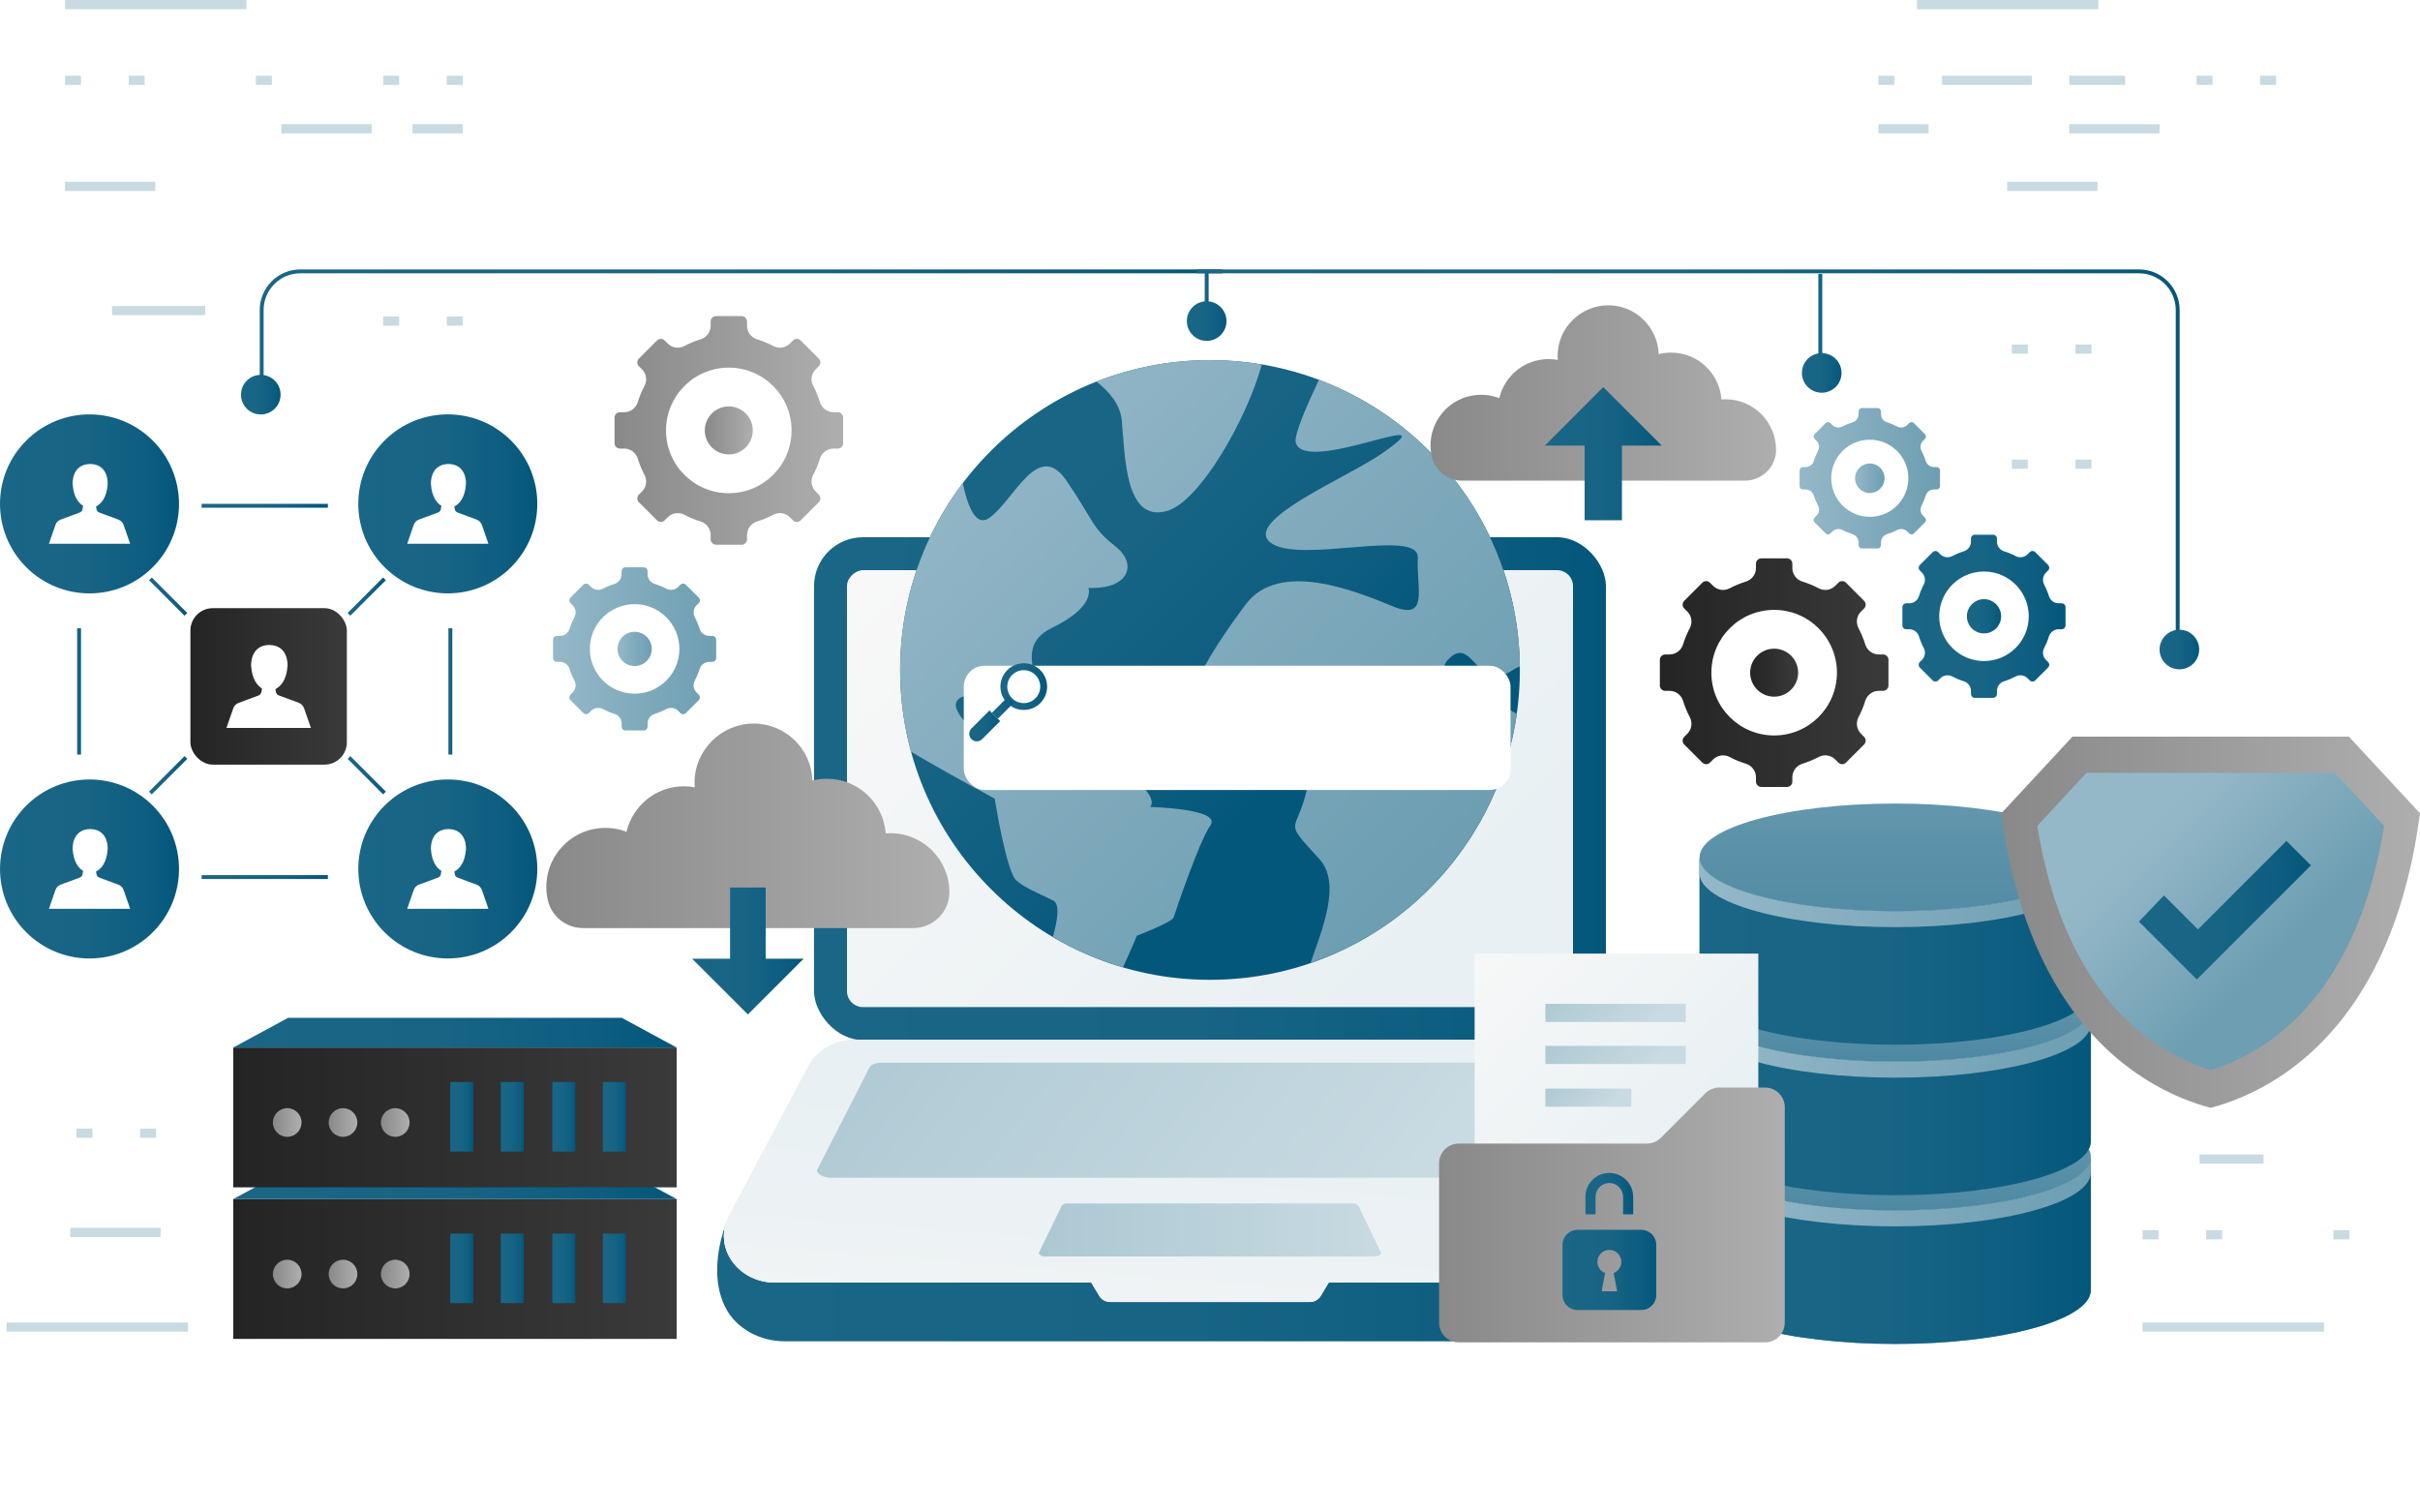 <?xml version="1.0" encoding="UTF-8"?> <svg xmlns="http://www.w3.org/2000/svg" xmlns:xlink="http://www.w3.org/1999/xlink" viewBox="0 0 623.24 389.28"><defs><style> .cls-1 { fill: url(#linear-gradient-61); } .cls-2 { fill: url(#linear-gradient-15); } .cls-3 { fill: url(#linear-gradient-13); } .cls-4 { fill: url(#linear-gradient-28); } .cls-5 { fill: url(#linear-gradient-65); } .cls-6 { fill: url(#linear-gradient-69); } .cls-7 { fill: url(#linear-gradient-53); } .cls-8 { fill: url(#linear-gradient-42); } .cls-9 { fill: url(#linear-gradient-46); } .cls-10 { fill: url(#linear-gradient-70); } .cls-11 { fill: url(#linear-gradient-60); } .cls-12 { fill: url(#linear-gradient-2); } .cls-13, .cls-14 { fill: #c8dae2; } .cls-13, .cls-15 { mix-blend-mode: multiply; } .cls-16 { fill: url(#linear-gradient-64); } .cls-17 { fill: url(#linear-gradient-56); } .cls-18 { fill: url(#linear-gradient-43); } .cls-19 { fill: url(#linear-gradient-25); } .cls-20 { fill: url(#linear-gradient-82); } .cls-21 { fill: url(#linear-gradient-10); } .cls-22 { fill: url(#linear-gradient-12); } .cls-23 { fill: url(#linear-gradient-40); } .cls-24 { fill: url(#linear-gradient-27); } .cls-25 { fill: url(#linear-gradient-68); } .cls-26 { fill: url(#linear-gradient-37); } .cls-27 { fill: url(#linear-gradient-75); } .cls-28 { fill: url(#linear-gradient-55); } .cls-29, .cls-30 { fill: #fff; } .cls-31 { fill: url(#linear-gradient-39); } .cls-32 { fill: url(#linear-gradient-52); } .cls-33 { fill: url(#linear-gradient-58); } .cls-34 { fill: url(#linear-gradient-47); } .cls-35 { fill: url(#linear-gradient-26); } .cls-36 { fill: url(#linear-gradient-74); } .cls-37 { fill: url(#linear-gradient-72); } .cls-38 { fill: url(#linear-gradient-4); } .cls-39 { fill: url(#linear-gradient-35); } .cls-40 { fill: url(#linear-gradient-30); } .cls-41 { fill: #dee9ee; } .cls-42 { fill: url(#linear-gradient-76); } .cls-43 { fill: url(#linear-gradient-73); } .cls-44 { fill: url(#linear-gradient-71); } .cls-45 { fill: url(#linear-gradient-44); } .cls-46 { fill: url(#linear-gradient-49); } .cls-47 { fill: url(#linear-gradient-3); } .cls-48 { fill: url(#linear-gradient-34); } .cls-49 { fill: url(#linear-gradient-5); } .cls-50 { fill: url(#linear-gradient-38); } .cls-51 { fill: url(#linear-gradient-22); } .cls-52 { fill: url(#linear-gradient-24); } .cls-53 { fill: url(#linear-gradient-54); } .cls-54 { isolation: isolate; } .cls-55 { fill: url(#linear-gradient-33); } .cls-56 { fill: url(#linear-gradient-79); } .cls-57 { fill: url(#linear-gradient-78); } .cls-58 { fill: url(#linear-gradient-51); } .cls-59 { fill: url(#linear-gradient-8); } .cls-30 { filter: url(#drop-shadow-1); } .cls-60 { fill: url(#linear-gradient-66); } .cls-61 { fill: url(#linear-gradient-57); } .cls-62 { fill: url(#linear-gradient-77); } .cls-63 { fill: url(#linear-gradient-14); } .cls-64 { fill: url(#linear-gradient-62); } .cls-65 { fill: url(#linear-gradient-29); } .cls-66 { fill: url(#linear-gradient-20); } .cls-67 { fill: url(#linear-gradient-67); } .cls-68 { fill: url(#linear-gradient-17); } .cls-69 { fill: url(#linear-gradient-50); } .cls-70 { fill: url(#linear-gradient-7); } .cls-71 { fill: url(#linear-gradient-9); } .cls-72 { fill: url(#linear-gradient-59); } .cls-73 { fill: url(#linear-gradient-11); } .cls-74 { fill: url(#linear-gradient-19); } .cls-75 { fill: url(#linear-gradient-80); } .cls-76 { fill: url(#linear-gradient-6); } .cls-77 { fill: url(#linear-gradient-83); } .cls-78 { fill: url(#linear-gradient-36); } .cls-79 { fill: url(#linear-gradient-21); } .cls-80 { fill: url(#linear-gradient-45); } .cls-81 { fill: url(#linear-gradient-85); } .cls-82 { fill: url(#linear-gradient-81); } .cls-83 { fill: #5990a8; } .cls-84 { fill: url(#linear-gradient-84); } .cls-85 { fill: url(#linear-gradient-48); } .cls-86 { fill: url(#linear-gradient-32); } .cls-87 { fill: url(#linear-gradient-41); } .cls-88 { fill: url(#linear-gradient-16); } .cls-89 { fill: url(#linear-gradient); } .cls-90 { fill: url(#linear-gradient-23); } .cls-91 { fill: url(#linear-gradient-31); } .cls-92 { fill: url(#linear-gradient-63); } .cls-93 { fill: url(#linear-gradient-18); } </style><linearGradient id="linear-gradient" x1="488.08" y1="319.02" x2="488.08" y2="278.61" gradientUnits="userSpaceOnUse"><stop offset="0" stop-color="#47849f"></stop><stop offset="1" stop-color="#6d9eb2"></stop></linearGradient><linearGradient id="linear-gradient-2" x1="437.7" y1="321.99" x2="538.46" y2="321.99" gradientUnits="userSpaceOnUse"><stop offset="0" stop-color="#1a6687"></stop><stop offset=".48" stop-color="#176485"></stop><stop offset=".79" stop-color="#0e5e81"></stop><stop offset="1" stop-color="#03577b"></stop></linearGradient><linearGradient id="linear-gradient-3" x1="437.7" y1="306.86" x2="538.46" y2="306.86" gradientUnits="userSpaceOnUse"><stop offset="0" stop-color="#95b8c8"></stop><stop offset="1" stop-color="#6d9eb2"></stop></linearGradient><linearGradient id="linear-gradient-4" y1="278.91" y2="244.29" xlink:href="#linear-gradient"></linearGradient><linearGradient id="linear-gradient-5" y1="283.69" y2="283.69" xlink:href="#linear-gradient-2"></linearGradient><linearGradient id="linear-gradient-6" y1="268.55" y2="268.55" xlink:href="#linear-gradient-3"></linearGradient><linearGradient id="linear-gradient-7" y1="254.03" y2="188.37" xlink:href="#linear-gradient"></linearGradient><linearGradient id="linear-gradient-8" y1="244.93" y2="244.93" xlink:href="#linear-gradient-2"></linearGradient><linearGradient id="linear-gradient-9" y1="229.79" y2="229.79" xlink:href="#linear-gradient-3"></linearGradient><linearGradient id="linear-gradient-10" x1="427.46" y1="173.24" x2="486.35" y2="173.24" gradientUnits="userSpaceOnUse"><stop offset="0" stop-color="#242424"></stop><stop offset="1" stop-color="#3a3a3a"></stop></linearGradient><linearGradient id="linear-gradient-11" x1="450.72" y1="173.24" x2="463.09" y2="173.24" xlink:href="#linear-gradient-10"></linearGradient><linearGradient id="linear-gradient-12" x1="158.25" y1="110.85" x2="217.14" y2="110.85" gradientUnits="userSpaceOnUse"><stop offset="0" stop-color="#898989"></stop><stop offset="1" stop-color="#aeaeae"></stop></linearGradient><linearGradient id="linear-gradient-13" x1="181.51" y1="110.85" x2="193.88" y2="110.85" xlink:href="#linear-gradient-12"></linearGradient><linearGradient id="linear-gradient-14" x1="463.45" y1="123.17" x2="499.62" y2="123.17" xlink:href="#linear-gradient-3"></linearGradient><linearGradient id="linear-gradient-15" x1="477.74" y1="123.17" x2="485.34" y2="123.17" xlink:href="#linear-gradient-3"></linearGradient><linearGradient id="linear-gradient-16" x1="489.95" y1="158.72" x2="531.95" y2="158.72" xlink:href="#linear-gradient-2"></linearGradient><linearGradient id="linear-gradient-17" x1="506.54" y1="158.72" x2="515.36" y2="158.72" xlink:href="#linear-gradient-2"></linearGradient><linearGradient id="linear-gradient-18" x1="142.44" y1="167.12" x2="184.44" y2="167.12" xlink:href="#linear-gradient-3"></linearGradient><linearGradient id="linear-gradient-19" x1="159.03" y1="167.12" x2="167.85" y2="167.12" xlink:href="#linear-gradient-3"></linearGradient><linearGradient id="linear-gradient-20" x1="49.04" y1="176.78" x2="89.34" y2="176.78" xlink:href="#linear-gradient-10"></linearGradient><linearGradient id="linear-gradient-21" x1="0" y1="129.77" x2="46.11" y2="129.77" gradientTransform="translate(98.51 21.71) rotate(45)" xlink:href="#linear-gradient-2"></linearGradient><linearGradient id="linear-gradient-22" x1="0" y1="223.79" x2="46.11" y2="223.79" gradientTransform="translate(164.99 49.24) rotate(45)" xlink:href="#linear-gradient-2"></linearGradient><linearGradient id="linear-gradient-23" x1="92.27" y1="129.77" x2="138.38" y2="129.77" gradientTransform="translate(125.54 -43.54) rotate(45)" xlink:href="#linear-gradient-2"></linearGradient><linearGradient id="linear-gradient-24" x1="92.27" y1="223.79" x2="138.38" y2="223.79" gradientTransform="translate(192.02 -16) rotate(45)" xlink:href="#linear-gradient-2"></linearGradient><linearGradient id="linear-gradient-25" x1="51.92" y1="225.88" x2="84.43" y2="225.88" xlink:href="#linear-gradient-2"></linearGradient><linearGradient id="linear-gradient-26" x1="51.92" y1="130.26" x2="84.43" y2="130.26" xlink:href="#linear-gradient-2"></linearGradient><linearGradient id="linear-gradient-27" x1="115.48" y1="178.07" x2="116.49" y2="178.07" xlink:href="#linear-gradient-2"></linearGradient><linearGradient id="linear-gradient-28" x1="19.86" y1="178.07" x2="20.87" y2="178.07" xlink:href="#linear-gradient-2"></linearGradient><linearGradient id="linear-gradient-29" x1="38.38" y1="153.64" x2="48.23" y2="153.64" gradientTransform="translate(121.32 14.38) rotate(45)" xlink:href="#linear-gradient-2"></linearGradient><linearGradient id="linear-gradient-30" x1="38.38" y1="199.67" x2="48.23" y2="199.67" gradientTransform="translate(153.87 27.86) rotate(45)" xlink:href="#linear-gradient-2"></linearGradient><linearGradient id="linear-gradient-31" x1="89.53" y1="153.64" x2="99.38" y2="153.64" gradientTransform="translate(136.31 -21.79) rotate(45)" xlink:href="#linear-gradient-2"></linearGradient><linearGradient id="linear-gradient-32" x1="89.53" y1="199.67" x2="99.38" y2="199.67" gradientTransform="translate(168.84 -8.31) rotate(45)" xlink:href="#linear-gradient-2"></linearGradient><linearGradient id="linear-gradient-33" x1="515.43" y1="237.51" x2="623.24" y2="237.51" xlink:href="#linear-gradient-12"></linearGradient><linearGradient id="linear-gradient-34" x1="555.65" y1="212.01" x2="589.02" y2="245.39" xlink:href="#linear-gradient-3"></linearGradient><linearGradient id="linear-gradient-35" x1="550.85" y1="234.41" x2="595.14" y2="234.41" xlink:href="#linear-gradient-2"></linearGradient><linearGradient id="linear-gradient-36" x1="209.64" y1="203.11" x2="413.59" y2="203.11" xlink:href="#linear-gradient-2"></linearGradient><linearGradient id="linear-gradient-37" x1="239.13" y1="130.62" x2="361.9" y2="253.4" gradientTransform="translate(108.51 514.73) rotate(-90)" gradientUnits="userSpaceOnUse"><stop offset="0" stop-color="#f8f8f8"></stop><stop offset="1" stop-color="#e8f0f3"></stop></linearGradient><linearGradient id="linear-gradient-38" x1="184.69" y1="330.46" x2="438.54" y2="330.46" xlink:href="#linear-gradient-2"></linearGradient><linearGradient id="linear-gradient-39" x1="307.85" y1="366.22" x2="314.51" y2="282.24" gradientUnits="userSpaceOnUse"><stop offset="0" stop-color="#f8f8f8"></stop><stop offset=".47" stop-color="#edf2f4"></stop><stop offset="1" stop-color="#e8f0f3"></stop></linearGradient><linearGradient id="linear-gradient-40" x1="229.96" y1="229.96" x2="347.93" y2="321.93" gradientUnits="userSpaceOnUse"><stop offset="0" stop-color="#acc8d3"></stop><stop offset="1" stop-color="#c8dae2"></stop></linearGradient><linearGradient id="linear-gradient-41" x1="267.54" y1="316.76" x2="355.7" y2="316.76" xlink:href="#linear-gradient-40"></linearGradient><linearGradient id="linear-gradient-42" x1="237.09" y1="98.01" x2="335.36" y2="196.28" xlink:href="#linear-gradient-2"></linearGradient><linearGradient id="linear-gradient-43" x1="259.23" y1="88.53" x2="381.15" y2="210.45" xlink:href="#linear-gradient-3"></linearGradient><linearGradient id="linear-gradient-44" x1="219.14" y1="128.62" x2="341.07" y2="250.54" xlink:href="#linear-gradient-3"></linearGradient><linearGradient id="linear-gradient-45" x1="272.58" y1="75.18" x2="394.5" y2="197.11" xlink:href="#linear-gradient-3"></linearGradient><filter id="drop-shadow-1" x="233.12" y="156.1" width="171" height="63" filterUnits="userSpaceOnUse"><feOffset dx="7" dy="7"></feOffset><feGaussianBlur result="blur" stdDeviation="5"></feGaussianBlur><feFlood flood-color="#595959" flood-opacity=".45"></feFlood><feComposite in2="blur" operator="in"></feComposite><feComposite in="SourceGraphic"></feComposite></filter><linearGradient id="linear-gradient-46" x1="257.65" y1="176.83" x2="269.67" y2="176.83" xlink:href="#linear-gradient-2"></linearGradient><linearGradient id="linear-gradient-47" x1="255.43" y1="182.29" x2="261.07" y2="182.29" gradientTransform="translate(-53.25 236.01) rotate(-45)" xlink:href="#linear-gradient-2"></linearGradient><linearGradient id="linear-gradient-48" x1="249.6" y1="186.95" x2="257.57" y2="186.95" xlink:href="#linear-gradient-2"></linearGradient><linearGradient id="linear-gradient-49" x1="376.98" y1="240.28" x2="436.32" y2="299.62" gradientTransform="matrix(1,0,0,1,0,0)" xlink:href="#linear-gradient-37"></linearGradient><linearGradient id="linear-gradient-50" x1="370.61" y1="312.9" x2="459.65" y2="312.9" xlink:href="#linear-gradient-12"></linearGradient><linearGradient id="linear-gradient-51" x1="408.33" y1="307.41" x2="420.61" y2="307.41" xlink:href="#linear-gradient-2"></linearGradient><linearGradient id="linear-gradient-52" x1="402.41" y1="327.06" x2="426.54" y2="327.06" xlink:href="#linear-gradient-2"></linearGradient><linearGradient id="linear-gradient-53" x1="404.69" y1="249.48" x2="421.87" y2="266.66" xlink:href="#linear-gradient-40"></linearGradient><linearGradient id="linear-gradient-54" x1="404.69" y1="260.32" x2="421.87" y2="277.49" xlink:href="#linear-gradient-40"></linearGradient><linearGradient id="linear-gradient-55" x1="401.59" y1="275.22" x2="412.86" y2="286.49" xlink:href="#linear-gradient-40"></linearGradient><linearGradient id="linear-gradient-56" x1="60.07" y1="326.82" x2="174.26" y2="326.82" xlink:href="#linear-gradient-10"></linearGradient><linearGradient id="linear-gradient-57" x1="60.07" y1="304.99" x2="174.26" y2="304.99" xlink:href="#linear-gradient-2"></linearGradient><linearGradient id="linear-gradient-58" x1="115.97" y1="326.66" x2="121.87" y2="326.66" xlink:href="#linear-gradient-2"></linearGradient><linearGradient id="linear-gradient-59" x1="128.97" y1="326.66" x2="134.88" y2="326.66" xlink:href="#linear-gradient-2"></linearGradient><linearGradient id="linear-gradient-60" x1="142.25" y1="326.66" x2="148.16" y2="326.66" xlink:href="#linear-gradient-2"></linearGradient><linearGradient id="linear-gradient-61" x1="155.25" y1="326.66" x2="161.16" y2="326.66" xlink:href="#linear-gradient-2"></linearGradient><linearGradient id="linear-gradient-62" x1="70.28" y1="328.12" x2="77.66" y2="328.12" xlink:href="#linear-gradient-12"></linearGradient><linearGradient id="linear-gradient-63" x1="84.65" y1="328.12" x2="92.03" y2="328.12" xlink:href="#linear-gradient-12"></linearGradient><linearGradient id="linear-gradient-64" x1="98.1" y1="328.12" x2="105.48" y2="328.12" xlink:href="#linear-gradient-12"></linearGradient><linearGradient id="linear-gradient-65" x1="60.07" y1="287.78" x2="174.26" y2="287.78" xlink:href="#linear-gradient-10"></linearGradient><linearGradient id="linear-gradient-66" x1="60.07" y1="265.95" x2="174.26" y2="265.95" xlink:href="#linear-gradient-2"></linearGradient><linearGradient id="linear-gradient-67" x1="115.97" y1="287.62" x2="121.87" y2="287.62" xlink:href="#linear-gradient-2"></linearGradient><linearGradient id="linear-gradient-68" x1="128.97" y1="287.62" x2="134.88" y2="287.62" xlink:href="#linear-gradient-2"></linearGradient><linearGradient id="linear-gradient-69" x1="142.25" y1="287.62" x2="148.16" y2="287.62" xlink:href="#linear-gradient-2"></linearGradient><linearGradient id="linear-gradient-70" x1="155.25" y1="287.62" x2="161.16" y2="287.62" xlink:href="#linear-gradient-2"></linearGradient><linearGradient id="linear-gradient-71" x1="70.28" y1="289.09" x2="77.66" y2="289.09" xlink:href="#linear-gradient-12"></linearGradient><linearGradient id="linear-gradient-72" x1="84.65" y1="289.09" x2="92.03" y2="289.09" xlink:href="#linear-gradient-12"></linearGradient><linearGradient id="linear-gradient-73" x1="98.1" y1="289.09" x2="105.48" y2="289.09" xlink:href="#linear-gradient-12"></linearGradient><linearGradient id="linear-gradient-74" x1="140.71" y1="212.68" x2="244.51" y2="212.68" xlink:href="#linear-gradient-12"></linearGradient><linearGradient id="linear-gradient-75" x1="178.25" y1="244.92" x2="206.96" y2="244.92" xlink:href="#linear-gradient-2"></linearGradient><linearGradient id="linear-gradient-76" x1="368.41" y1="101.2" x2="457.4" y2="101.2" xlink:href="#linear-gradient-12"></linearGradient><linearGradient id="linear-gradient-77" x1="397.85" y1="116.84" x2="427.96" y2="116.84" xlink:href="#linear-gradient-2"></linearGradient><linearGradient id="linear-gradient-78" x1="66.89" y1="84.82" x2="314.74" y2="84.82" xlink:href="#linear-gradient-2"></linearGradient><linearGradient id="linear-gradient-79" x1="310.26" y1="76.68" x2="311.26" y2="76.68" xlink:href="#linear-gradient-2"></linearGradient><linearGradient id="linear-gradient-80" x1="308.28" y1="118.25" x2="561.34" y2="118.25" xlink:href="#linear-gradient-2"></linearGradient><linearGradient id="linear-gradient-81" x1="468.29" y1="84.43" x2="469.3" y2="84.43" xlink:href="#linear-gradient-2"></linearGradient><linearGradient id="linear-gradient-82" x1="556.17" y1="167.28" x2="566.37" y2="167.28" xlink:href="#linear-gradient-2"></linearGradient><linearGradient id="linear-gradient-83" x1="464.06" y1="96.04" x2="474.26" y2="96.04" xlink:href="#linear-gradient-2"></linearGradient><linearGradient id="linear-gradient-84" x1="305.66" y1="82.69" x2="315.86" y2="82.69" xlink:href="#linear-gradient-2"></linearGradient><linearGradient id="linear-gradient-85" x1="62.07" y1="101.64" x2="72.26" y2="101.64" xlink:href="#linear-gradient-2"></linearGradient></defs><g class="cls-54"><g id="Capa_2" data-name="Capa 2"><g id="colour_palette" data-name="colour palette"><g><g><path class="cls-83" d="M336.13,305.55c.41-1.21.59-2.5.53-3.8.07,1.31-.12,2.59-.53,3.8Z"></path><g><g><ellipse class="cls-89" cx="488.08" cy="297.87" rx="50.38" ry="13.86"></ellipse><path class="cls-83" d="M488.08,311.72c-27.82,0-50.38-6.21-50.38-13.86v34.4c0,7.65,22.56,13.86,50.38,13.86s50.38-6.21,50.38-13.86v-34.4c0,7.65-22.56,13.86-50.38,13.86Z"></path><path class="cls-12" d="M488.08,311.72c-27.82,0-50.38-6.21-50.38-13.86v34.4c0,7.65,22.56,13.86,50.38,13.86s50.38-6.21,50.38-13.86v-34.4c0,7.65-22.56,13.86-50.38,13.86Z"></path><path class="cls-47" d="M488.08,311.72c-27.82,0-50.38-6.21-50.38-13.86v4.12c0,7.65,22.56,13.86,50.38,13.86s50.38-6.21,50.38-13.86v-4.12c0,7.65-22.56,13.86-50.38,13.86Z"></path></g><g><ellipse class="cls-38" cx="488.08" cy="259.56" rx="50.38" ry="13.86"></ellipse><path class="cls-83" d="M488.08,273.42c-27.82,0-50.38-6.21-50.38-13.86v34.4c0,7.65,22.56,13.86,50.38,13.86s50.38-6.21,50.38-13.86v-34.4c0,7.65-22.56,13.86-50.38,13.86Z"></path><path class="cls-49" d="M488.08,273.42c-27.82,0-50.38-6.21-50.38-13.86v34.4c0,7.65,22.56,13.86,50.38,13.86s50.38-6.21,50.38-13.86v-34.4c0,7.65-22.56,13.86-50.38,13.86Z"></path><path class="cls-76" d="M488.08,273.42c-27.82,0-50.38-6.21-50.38-13.86v4.12c0,7.65,22.56,13.86,50.38,13.86s50.38-6.21,50.38-13.86v-4.12c0,7.65-22.56,13.86-50.38,13.86Z"></path></g><g><ellipse class="cls-70" cx="488.08" cy="220.8" rx="50.38" ry="13.86"></ellipse><path class="cls-83" d="M488.08,234.66c-27.82,0-50.38-6.21-50.38-13.86v34.4c0,7.65,22.56,13.86,50.38,13.86s50.38-6.21,50.38-13.86v-34.4c0,7.65-22.56,13.86-50.38,13.86Z"></path><path class="cls-59" d="M488.08,234.66c-27.82,0-50.38-6.21-50.38-13.86v34.4c0,7.65,22.56,13.86,50.38,13.86s50.38-6.21,50.38-13.86v-34.4c0,7.65-22.56,13.86-50.38,13.86Z"></path><path class="cls-71" d="M488.08,234.66c-27.82,0-50.38-6.21-50.38-13.86v4.12c0,7.65,22.56,13.86,50.38,13.86s50.38-6.21,50.38-13.86v-4.12c0,7.65-22.56,13.86-50.38,13.86Z"></path></g><path class="cls-83" d="M462.69,309.38c.23.29.48.58.75.85-.27-.26-.52-.55-.75-.85Z"></path><path class="cls-41" d="M462.69,309.38c.23.29.48.58.75.85-.27-.26-.52-.55-.75-.85Z"></path></g><path class="cls-41" d="M336.13,305.55c.41-1.21.59-2.5.53-3.8.07,1.31-.12,2.59-.53,3.8Z"></path><path class="cls-41" d="M217.6,387.01c-.13.33-.44,1.12-.8,2.27.18-.76.45-1.52.8-2.27Z"></path><g><path class="cls-21" d="M486.35,176.54v-6.61c0-.76-.62-1.38-1.38-1.38h-1.12c-1.6,0-3.01-1.05-3.48-2.59-.45-1.46-1.04-2.87-1.74-4.2-.74-1.41-.48-3.13.65-4.26l.8-.8c.54-.54.54-1.42,0-1.96l-4.67-4.67c-.54-.54-1.42-.54-1.96,0l-.8.8c-1.12,1.12-2.85,1.39-4.26.65-1.33-.71-2.74-1.29-4.2-1.74-1.53-.47-2.59-1.88-2.59-3.48v-1.12c0-.76-.62-1.38-1.38-1.38h-6.61c-.76,0-1.38.62-1.38,1.38v1.12c0,1.6-1.05,3.01-2.59,3.48-1.46.45-2.87,1.04-4.2,1.74-1.41.74-3.13.48-4.26-.65l-.8-.8c-.54-.54-1.42-.54-1.96,0l-4.67,4.67c-.54.54-.54,1.42,0,1.96l.8.8c1.12,1.12,1.39,2.85.65,4.26-.71,1.33-1.29,2.74-1.74,4.2-.47,1.53-1.88,2.59-3.48,2.59h-1.12c-.76,0-1.38.62-1.38,1.38v6.61c0,.76.62,1.38,1.38,1.38h1.12c1.6,0,3.01,1.05,3.48,2.59.45,1.46,1.04,2.87,1.74,4.2.74,1.41.48,3.13-.65,4.26l-.8.8c-.54.54-.54,1.42,0,1.96l4.67,4.67c.54.54,1.42.54,1.96,0l.8-.8c1.12-1.12,2.85-1.39,4.26-.65,1.33.71,2.74,1.29,4.2,1.74,1.53.47,2.59,1.88,2.59,3.48v1.12c0,.76.62,1.38,1.38,1.38h6.61c.76,0,1.38-.62,1.38-1.38v-1.12c0-1.6,1.05-3.01,2.59-3.48,1.46-.45,2.87-1.04,4.2-1.74,1.41-.74,3.13-.48,4.26.65l.8.8c.54.54,1.42.54,1.96,0l4.67-4.67c.54-.54.54-1.42,0-1.96l-.8-.8c-1.12-1.12-1.39-2.85-.65-4.26.71-1.33,1.29-2.74,1.74-4.2.47-1.53,1.88-2.59,3.48-2.59h1.12c.76,0,1.38-.62,1.38-1.38ZM456.91,189.41c-8.93,0-16.17-7.24-16.17-16.17s7.24-16.17,16.17-16.17,16.17,7.24,16.17,16.17-7.24,16.17-16.17,16.17Z"></path><path class="cls-73" d="M456.91,179.42c-3.41,0-6.18-2.77-6.18-6.18s2.77-6.18,6.18-6.18,6.18,2.77,6.18,6.18-2.77,6.18-6.18,6.18Z"></path></g><g><path class="cls-22" d="M217.14,114.15v-6.61c0-.76-.62-1.38-1.38-1.38h-1.12c-1.6,0-3.01-1.05-3.48-2.59-.45-1.46-1.04-2.87-1.74-4.2-.74-1.41-.48-3.13.65-4.26l.8-.8c.54-.54.54-1.42,0-1.96l-4.67-4.67c-.54-.54-1.42-.54-1.96,0l-.8.8c-1.12,1.12-2.85,1.39-4.26.65-1.33-.71-2.74-1.29-4.2-1.74-1.53-.47-2.59-1.88-2.59-3.48v-1.12c0-.76-.62-1.38-1.38-1.38h-6.61c-.76,0-1.38.62-1.38,1.38v1.12c0,1.6-1.05,3.01-2.59,3.48-1.46.45-2.87,1.04-4.2,1.74-1.41.74-3.13.48-4.26-.65l-.8-.8c-.54-.54-1.42-.54-1.96,0l-4.67,4.67c-.54.54-.54,1.42,0,1.96l.8.8c1.12,1.12,1.39,2.85.65,4.26-.71,1.33-1.29,2.74-1.74,4.2-.47,1.53-1.88,2.59-3.48,2.59h-1.12c-.76,0-1.38.62-1.38,1.38v6.61c0,.76.62,1.38,1.38,1.38h1.12c1.6,0,3.01,1.05,3.48,2.59.45,1.46,1.04,2.87,1.74,4.2.74,1.41.48,3.13-.65,4.26l-.8.8c-.54.54-.54,1.42,0,1.96l4.67,4.67c.54.54,1.42.54,1.96,0l.8-.8c1.12-1.12,2.85-1.39,4.26-.65,1.33.71,2.74,1.29,4.2,1.74,1.53.47,2.59,1.88,2.59,3.48v1.12c0,.76.62,1.38,1.38,1.38h6.61c.76,0,1.38-.62,1.38-1.38v-1.12c0-1.6,1.05-3.01,2.59-3.48,1.46-.45,2.87-1.04,4.2-1.74,1.41-.74,3.13-.48,4.26.65l.8.8c.54.54,1.42.54,1.96,0l4.67-4.67c.54-.54.54-1.42,0-1.96l-.8-.8c-1.12-1.12-1.39-2.85-.65-4.26.71-1.33,1.29-2.74,1.74-4.2.47-1.53,1.88-2.59,3.48-2.59h1.12c.76,0,1.38-.62,1.38-1.38ZM187.69,127.02c-8.93,0-16.17-7.24-16.17-16.17s7.24-16.17,16.17-16.17,16.17,7.24,16.17,16.17-7.24,16.17-16.17,16.17Z"></path><path class="cls-3" d="M187.69,117.03c-3.41,0-6.18-2.77-6.18-6.18s2.77-6.18,6.18-6.18,6.18,2.77,6.18,6.18-2.77,6.18-6.18,6.18Z"></path></g><g><path class="cls-63" d="M499.62,125.2v-4.06c0-.47-.38-.85-.85-.85h-.69c-.98,0-1.85-.65-2.14-1.59-.28-.9-.64-1.76-1.07-2.58-.46-.86-.29-1.92.4-2.61l.49-.49c.33-.33.33-.87,0-1.2l-2.87-2.87c-.33-.33-.87-.33-1.2,0l-.49.49c-.69.69-1.75.86-2.61.4-.82-.43-1.68-.79-2.58-1.07-.94-.29-1.59-1.15-1.59-2.14v-.69c0-.47-.38-.85-.85-.85h-4.06c-.47,0-.85.38-.85.85v.69c0,.98-.65,1.85-1.59,2.14-.9.28-1.76.64-2.58,1.07-.86.46-1.92.29-2.61-.4l-.49-.49c-.33-.33-.87-.33-1.2,0l-2.87,2.87c-.33.33-.33.87,0,1.2l.49.49c.69.69.86,1.75.4,2.61-.43.82-.79,1.68-1.07,2.58-.29.94-1.15,1.59-2.14,1.59h-.69c-.47,0-.85.38-.85.85v4.06c0,.47.38.85.85.85h.69c.98,0,1.85.65,2.14,1.59.28.9.64,1.76,1.07,2.58.46.86.29,1.92-.4,2.61l-.49.49c-.33.33-.33.87,0,1.2l2.87,2.87c.33.33.87.33,1.2,0l.49-.49c.69-.69,1.75-.86,2.61-.4.82.43,1.68.79,2.58,1.07.94.29,1.59,1.15,1.59,2.14v.69c0,.47.38.85.85.85h4.06c.47,0,.85-.38.85-.85v-.69c0-.98.65-1.85,1.59-2.14.9-.28,1.76-.64,2.58-1.07.86-.46,1.92-.29,2.61.4l.49.49c.33.33.87.33,1.2,0l2.87-2.87c.33-.33.33-.87,0-1.2l-.49-.49c-.69-.69-.86-1.75-.4-2.61.43-.82.79-1.68,1.07-2.58.29-.94,1.15-1.59,2.14-1.59h.69c.47,0,.85-.38.85-.85ZM481.54,133.1c-5.48,0-9.93-4.45-9.93-9.93s4.45-9.93,9.93-9.93,9.93,4.45,9.93,9.93-4.45,9.93-9.93,9.93Z"></path><path class="cls-2" d="M481.54,126.97c-2.1,0-3.8-1.7-3.8-3.8s1.7-3.8,3.8-3.8,3.8,1.7,3.8,3.8-1.7,3.8-3.8,3.8Z"></path></g><g><path class="cls-88" d="M531.95,161.07v-4.71c0-.55-.44-.99-.99-.99h-.8c-1.14,0-2.14-.75-2.48-1.84-.32-1.04-.74-2.05-1.24-3-.53-1-.34-2.23.46-3.04l.57-.57c.39-.39.39-1.01,0-1.4l-3.33-3.33c-.39-.39-1.01-.39-1.4,0l-.57.57c-.8.8-2.03.99-3.04.46-.95-.5-1.95-.92-3-1.24-1.09-.34-1.84-1.34-1.84-2.48v-.8c0-.55-.44-.99-.99-.99h-4.71c-.55,0-.99.44-.99.99v.8c0,1.14-.75,2.14-1.84,2.48-1.04.32-2.05.74-3,1.24-1,.53-2.23.34-3.04-.46l-.57-.57c-.39-.39-1.01-.39-1.4,0l-3.33,3.33c-.39.39-.39,1.01,0,1.4l.57.57c.8.8.99,2.03.46,3.04-.5.95-.92,1.95-1.24,3-.34,1.09-1.34,1.84-2.48,1.84h-.8c-.55,0-.99.44-.99.99v4.71c0,.55.44.99.99.99h.8c1.14,0,2.14.75,2.48,1.84.32,1.04.74,2.05,1.24,3,.53,1,.34,2.23-.46,3.04l-.57.57c-.39.39-.39,1.01,0,1.4l3.33,3.33c.39.39,1.01.39,1.4,0l.57-.57c.8-.8,2.03-.99,3.04-.46.95.5,1.95.92,3,1.24,1.09.34,1.84,1.34,1.84,2.48v.8c0,.55.44.99.99.99h4.71c.55,0,.99-.44.99-.99v-.8c0-1.14.75-2.14,1.84-2.48,1.04-.32,2.05-.74,3-1.24,1-.53,2.23-.34,3.04.46l.57.57c.39.39,1.01.39,1.4,0l3.33-3.33c.39-.39.39-1.01,0-1.4l-.57-.57c-.8-.8-.99-2.03-.46-3.04.5-.95.92-1.95,1.24-3,.34-1.09,1.34-1.84,2.48-1.84h.8c.55,0,.99-.44.99-.99ZM510.95,170.25c-6.37,0-11.53-5.16-11.53-11.53s5.16-11.53,11.53-11.53,11.53,5.16,11.53,11.53-5.16,11.53-11.53,11.53Z"></path><circle class="cls-68" cx="510.95" cy="158.72" r="4.41"></circle></g><g><path class="cls-93" d="M184.44,169.47v-4.71c0-.55-.44-.99-.99-.99h-.8c-1.14,0-2.14-.75-2.48-1.84-.32-1.04-.74-2.05-1.24-3-.53-1-.34-2.23.46-3.04l.57-.57c.39-.39.39-1.01,0-1.4l-3.33-3.33c-.39-.39-1.01-.39-1.4,0l-.57.57c-.8.8-2.03.99-3.04.46-.95-.5-1.95-.92-3-1.24-1.09-.34-1.84-1.34-1.84-2.48v-.8c0-.55-.44-.99-.99-.99h-4.71c-.55,0-.99.44-.99.99v.8c0,1.14-.75,2.14-1.84,2.48-1.04.32-2.05.74-3,1.24-1,.53-2.23.34-3.04-.46l-.57-.57c-.39-.39-1.01-.39-1.4,0l-3.33,3.33c-.39.39-.39,1.01,0,1.4l.57.57c.8.8.99,2.03.46,3.04-.5.95-.92,1.95-1.24,3-.34,1.09-1.34,1.84-2.48,1.84h-.8c-.55,0-.99.44-.99.99v4.71c0,.55.44.99.99.99h.8c1.14,0,2.14.75,2.48,1.84.32,1.04.74,2.05,1.24,3,.53,1,.34,2.23-.46,3.04l-.57.57c-.39.39-.39,1.01,0,1.4l3.33,3.33c.39.39,1.01.39,1.4,0l.57-.57c.8-.8,2.03-.99,3.04-.46.95.5,1.95.92,3,1.24,1.09.34,1.84,1.34,1.84,2.48v.8c0,.55.44.99.99.99h4.71c.55,0,.99-.44.99-.99v-.8c0-1.14.75-2.14,1.84-2.48,1.04-.32,2.05-.74,3-1.24,1-.53,2.23-.34,3.04.46l.57.57c.39.39,1.01.39,1.4,0l3.33-3.33c.39-.39.39-1.01,0-1.4l-.57-.57c-.8-.8-.99-2.03-.46-3.04.5-.95.92-1.95,1.24-3,.34-1.09,1.34-1.84,2.48-1.84h.8c.55,0,.99-.44.99-.99ZM163.44,178.65c-6.37,0-11.53-5.16-11.53-11.53s5.16-11.53,11.53-11.53,11.53,5.16,11.53,11.53-5.16,11.53-11.53,11.53Z"></path><circle class="cls-74" cx="163.44" cy="167.12" r="4.41"></circle></g><g><g><rect class="cls-66" x="49.04" y="156.63" width="40.29" height="40.29" rx="5.75" ry="5.75"></rect><path class="cls-29" d="M78.31,182.41c-.23-.66-.74-1.18-1.39-1.42l-5.11-1.89c-.38-.14-.66-.47-.74-.88l-.14-.74c1.24-.64,2.87-2.19,3.12-6,0,0,.36-5.3-4.68-5.38h0s0,0-.01,0,0,0-.01,0h0c-5.04.09-4.68,5.39-4.68,5.39.23,3.5,1.63,5.1,2.81,5.83l-.17.92c-.07.4-.35.73-.74.88l-5.11,1.89c-.65.24-1.16.76-1.39,1.42l-1.75,5.04h21.75l-1.75-5.04Z"></path></g><g><g><g><circle class="cls-79" cx="23.05" cy="129.77" r="23.05" transform="translate(-85.01 54.31) rotate(-45)"></circle><path class="cls-29" d="M31.83,135.19c-.22-.63-.71-1.13-1.34-1.37l-4.92-1.82c-.37-.14-.64-.46-.71-.84l-.13-.72c1.19-.61,2.76-2.11,3-5.77,0,0,.35-5.09-4.5-5.18h0s0,0-.01,0,0,0-.01,0h0c-4.85.09-4.5,5.18-4.5,5.18.22,3.36,1.56,4.9,2.7,5.6l-.16.88c-.07.39-.34.71-.71.84l-4.92,1.82c-.63.23-1.12.73-1.34,1.37l-1.68,4.85h20.91l-1.68-4.85Z"></path></g><g><circle class="cls-51" cx="23.05" cy="223.79" r="23.05" transform="translate(-151.49 81.85) rotate(-45)"></circle><path class="cls-29" d="M31.83,229.21c-.22-.63-.71-1.13-1.34-1.37l-4.92-1.82c-.37-.14-.64-.46-.71-.84l-.13-.72c1.19-.61,2.76-2.11,3-5.77,0,0,.35-5.09-4.5-5.18h0s0,0-.01,0,0,0-.01,0h0c-4.85.09-4.5,5.18-4.5,5.18.22,3.36,1.56,4.9,2.7,5.6l-.16.88c-.07.39-.34.71-.71.84l-4.92,1.82c-.63.23-1.12.73-1.34,1.37l-1.68,4.85h20.91l-1.68-4.85Z"></path></g></g><g><g><circle class="cls-90" cx="115.32" cy="129.77" r="23.05" transform="translate(-57.98 119.55) rotate(-45)"></circle><path class="cls-29" d="M124.1,135.19c-.22-.63-.71-1.13-1.34-1.37l-4.92-1.82c-.37-.14-.64-.46-.71-.84l-.13-.72c1.19-.61,2.76-2.11,3-5.77,0,0,.35-5.09-4.5-5.18h0s0,0-.01,0,0,0-.01,0h0c-4.85.09-4.5,5.18-4.5,5.18.22,3.36,1.56,4.9,2.7,5.6l-.16.88c-.07.39-.34.71-.71.84l-4.92,1.82c-.63.23-1.12.73-1.34,1.37l-1.68,4.85h20.91l-1.68-4.85Z"></path></g><g><circle class="cls-52" cx="115.32" cy="223.79" r="23.05" transform="translate(-124.46 147.09) rotate(-45)"></circle><path class="cls-29" d="M124.1,229.21c-.22-.63-.71-1.13-1.34-1.37l-4.92-1.82c-.37-.14-.64-.46-.71-.84l-.13-.72c1.19-.61,2.76-2.11,3-5.77,0,0,.35-5.09-4.5-5.18h0s0,0-.01,0,0,0-.01,0h0c-4.85.09-4.5,5.18-4.5,5.18.22,3.36,1.56,4.9,2.7,5.6l-.16.88c-.07.39-.34.71-.71.84l-4.92,1.82c-.63.23-1.12.73-1.34,1.37l-1.68,4.85h20.91l-1.68-4.85Z"></path></g></g></g><rect class="cls-19" x="51.92" y="225.38" width="32.52" height="1"></rect><rect class="cls-35" x="51.92" y="129.76" width="32.52" height="1"></rect><rect class="cls-24" x="115.48" y="161.81" width="1" height="32.52"></rect><rect class="cls-4" x="19.86" y="161.81" width="1" height="32.52"></rect><rect class="cls-65" x="42.8" y="147.18" width="1" height="12.93" transform="translate(-95.96 75.62) rotate(-45)"></rect><rect class="cls-40" x="36.84" y="199.16" width="12.93" height="1" transform="translate(-128.5 89.1) rotate(-45)"></rect><rect class="cls-91" x="87.99" y="153.14" width="12.93" height="1" transform="translate(-80.98 111.79) rotate(-45)"></rect><rect class="cls-86" x="93.95" y="193.2" width="1" height="12.93" transform="translate(-113.52 125.26) rotate(-45)"></rect></g><g><g><path class="cls-55" d="M533.74,189.71l-18.32,19.75c6.4,48.87,30.64,66.82,46.62,73.39,2.71,1.12,5.19,1.91,7.29,2.46,2.11-.55,4.58-1.34,7.29-2.46,15.98-6.56,40.22-24.52,46.62-73.39l-18.32-19.75h-71.18Z"></path><path class="cls-48" d="M569.34,275.63c-1.4-.44-2.8-.94-4.19-1.52-15.11-6.21-34.09-21.91-40.47-61.41l12.66-13.65h63.99l12.66,13.65c-6.38,39.49-25.36,55.2-40.45,61.4-1.39.58-2.79,1.09-4.2,1.52Z"></path></g><polygon class="cls-39" points="557.3 230.61 566.05 239.36 588.84 216.57 595.14 222.87 565.76 252.26 550.85 237.35 557.3 230.61"></polygon></g><g><g><rect class="cls-78" x="209.64" y="138.36" width="203.95" height="129.5" rx="12.6" ry="12.6"></rect><rect class="cls-26" x="255.35" y="109.62" width="112.53" height="186.98" rx="4.12" ry="4.12" transform="translate(514.73 -108.51) rotate(90)"></rect><g><g><path class="cls-50" d="M435.95,337.58c-2.88,4.92-8.68,7.86-14.82,7.86h-219c-6.47,0-12.48-3.29-15.25-8.6-4-7.69-1.56-17.06-.06-21.37-2.01,7.33,4.05,14.85,12.83,14.85h81.4l2.06,3.42c.59.98,1.65,1.58,2.8,1.58h51.44c1.14,0,2.21-.6,2.79-1.58l2.06-3.42h81.45c8.5,0,14.46-7.06,13-14.16,1.56,4.71,3.65,13.99-.7,21.42Z"></path><path class="cls-41" d="M423.65,330.32h-224c-9.74,0-16.13-9.25-11.89-17.22l20.46-38.52c2.2-4.15,6.82-6.79,11.89-6.79h183.08c5.07,0,9.69,2.64,11.89,6.79l20.46,38.52c4.23,7.97-2.16,17.22-11.89,17.22Z"></path><path class="cls-31" d="M435.54,313.1l-20.46-38.52c-2.2-4.15-6.82-6.79-11.89-6.79h-183.08c-5.07,0-9.69,2.64-11.89,6.79l-20.46,38.52c-4.23,7.97,2.16,17.22,11.89,17.22h81.4,0s2.06,3.42,2.06,3.42c.59.98,1.65,1.58,2.8,1.58h51.44c1.14,0,2.21-.6,2.79-1.58l2.06-3.42h0s81.46,0,81.46,0c9.74,0,16.13-9.25,11.89-17.22Z"></path></g><path class="cls-23" d="M214.08,303.31c-1.61,0-2.75-.56-3.29-1.08-.48-.47-.42-.8-.27-1.08l13.38-26.2c.38-.75,1.65-1.28,3.08-1.28h169.28c1.43,0,2.69.53,3.08,1.28l13.38,26.2c.15.28.21.61-.27,1.08-.54.52-1.68,1.08-3.29,1.08h-195.08Z"></path><path class="cls-87" d="M269.14,323.58c-.7,0-1.2-.26-1.43-.5-.21-.22-.18-.37-.12-.5l5.83-12.05c.17-.35.72-.59,1.34-.59h73.72c.62,0,1.17.24,1.34.59l5.83,12.05c.06.13.09.28-.12.5-.23.24-.73.5-1.43.5h-84.96Z"></path></g></g><g><g><circle class="cls-8" cx="311.62" cy="172.54" r="79.8"></circle><path class="cls-18" d="M333.7,113.94c2.2,8.79,41.34-10.33,21.96,3.01-8.78,6.05-35.74,17.23-28.42,22.82,7.32,5.6,38.33-3.88,37.9,3.88-.43,7.75,3.01,16.37-6.46,12.49-9.48-3.88-29.29-12.06-37.9-.43-8.61,11.62-23.69,33.16-6.46,33.16s25.41-3.44,22.82,11.63c-2.58,15.08-7.75,9.48,2.59,20.67,5.91,6.4.56,18.56-2.21,26.85,27.93-9.58,48.86-34.21,53.1-64.22-9.24-5.06-22.26-9.05-17.73-13.88,6.46-6.89,7.32,9.04,16.79,2.59.57-.39,1.14-.67,1.72-.87-.37-33.81-21.76-62.57-51.73-73.83-3.14,6.63-6.44,14.27-5.97,16.12Z"></path><path class="cls-45" d="M302.26,236.25c.43-1.3,6.46-19.38,9.47-23.69,3.01-4.3-15.5-4.73-15.5-4.73,0,0,3.44-3.45-10.34-10.77-13.78-7.32-9.04-6.89-17.23-4.31-8.18,2.59-10.33,3.45-19.38-6.03-9.04-9.47,3.44-8.18,13.35-7.75,9.9.43-3.44-11.63,8.19-17.22,11.62-5.6,9.47-10.34,9.47-10.34,10.34.43,12.92-6.03,6.89-10.77-6.03-4.74-5.17-6.03-12.49-16.8-7.32-10.77-13.35,4.74-19.81,9.48-3.62,2.66-5.75-3.22-6.93-8.89-10.12,13.38-16.14,30.04-16.14,48.11,0,7.3,1,14.36,2.83,21.07,11.21,6.6,21.53,12.06,21.53,12.06,0,0,3.01,18.95,5.6,21.1,2.59,2.15,5.17,3.01,9.48,5.17,1.72.86,1.17,4.87-.1,9.37,5.62,3.31,11.67,5.95,18.06,7.82,2.02-4.35,3.58-8.15,3.58-8.15,0,0,9.04-3.44,9.48-4.73Z"></path><path class="cls-80" d="M288.91,108.34c.86,9.48.86,26.27,11.63,23.26,8.33-2.33,20.53-23.49,24.42-37.73-4.34-.73-8.79-1.13-13.34-1.13-10.33,0-20.19,1.98-29.24,5.55,3.17,2.44,6.14,5.81,6.53,10.05Z"></path></g><g><rect class="cls-30" x="241.21" y="164.45" width="140.81" height="32" rx="5.39" ry="5.39"></rect><g><path class="cls-9" d="M267.91,172.58c-2.35-2.35-6.15-2.35-8.5,0-2.35,2.35-2.35,6.15,0,8.5,2.35,2.35,6.15,2.35,8.5,0,2.35-2.35,2.35-6.15,0-8.5ZM260.66,179.84c-1.66-1.66-1.66-4.35,0-6,1.66-1.66,4.35-1.66,6,0s1.66,4.35,0,6-4.35,1.66-6,0Z"></path><rect class="cls-34" x="257.17" y="179.38" width="2.16" height="5.82" transform="translate(204.55 -129.22) rotate(45)"></rect><path class="cls-85" d="M254.82,182.97l2.75,2.75-4.64,4.64c-.76.76-1.99.76-2.75,0h0c-.76-.76-.76-1.99,0-2.75l4.64-4.64Z"></path></g></g></g></g><g><rect class="cls-46" x="379.77" y="245.59" width="73.06" height="68.01"></rect><path class="cls-69" d="M459.65,294.51v-9.35c0-2.8-2.27-5.07-5.07-5.07h-11.81c-1.35,0-2.64.53-3.59,1.49l-11.45,11.45c-.95.95-2.24,1.49-3.59,1.49h-48.45c-2.8,0-5.07,2.27-5.07,5.07v41.05c0,2.8,2.27,5.07,5.07,5.07h78.89c2.8,0,5.07-2.27,5.07-5.07v-46.13h0Z"></path><g><path class="cls-58" d="M420.61,308.22v4.52h-2.6v-4.52c0-1.95-1.59-3.55-3.55-3.55s-3.55,1.59-3.55,3.55v4.52h-2.6v-4.52c0-3.39,2.75-6.14,6.14-6.14s6.14,2.75,6.14,6.14Z"></path><path class="cls-32" d="M422.69,316.73h-16.43c-2.13,0-3.85,1.72-3.85,3.85v12.95c0,2.13,1.72,3.85,3.85,3.85h16.43c2.13,0,3.85-1.72,3.85-3.85v-12.95c0-2.13-1.72-3.85-3.85-3.85ZM415.58,327.85l.89,4.71h-3.99l.89-4.71c-1.15-.44-1.98-1.56-1.98-2.87,0-1.7,1.38-3.08,3.08-3.08s3.08,1.38,3.08,3.08c0,1.31-.82,2.42-1.98,2.87Z"></path></g><g><rect class="cls-7" x="397.99" y="258.53" width="36.16" height="4.67"></rect><rect class="cls-53" x="397.99" y="269.36" width="36.16" height="4.67"></rect><rect class="cls-28" x="397.99" y="280.36" width="22.14" height="4.67"></rect></g></g><g><rect class="cls-17" x="60.07" y="308.81" width="114.19" height="36.01"></rect><polygon class="cls-61" points="74.21 301.16 60.07 308.81 174.26 308.81 160.12 301.16 74.21 301.16"></polygon><g><rect class="cls-33" x="115.97" y="317.69" width="5.91" height="17.92"></rect><rect class="cls-72" x="128.97" y="317.69" width="5.91" height="17.92"></rect><rect class="cls-11" x="142.25" y="317.69" width="5.91" height="17.92"></rect><rect class="cls-1" x="155.25" y="317.69" width="5.91" height="17.92"></rect></g><path class="cls-64" d="M77.66,328.12c0-2.04-1.65-3.69-3.69-3.69s-3.69,1.65-3.69,3.69,1.65,3.69,3.69,3.69,3.69-1.65,3.69-3.69Z"></path><path class="cls-92" d="M92.03,328.12c0-2.04-1.65-3.69-3.69-3.69s-3.69,1.65-3.69,3.69,1.65,3.69,3.69,3.69,3.69-1.65,3.69-3.69Z"></path><path class="cls-16" d="M105.48,328.12c0-2.04-1.65-3.69-3.69-3.69s-3.69,1.65-3.69,3.69,1.65,3.69,3.69,3.69,3.69-1.65,3.69-3.69Z"></path></g><g><rect class="cls-5" x="60.07" y="269.78" width="114.19" height="36.01"></rect><polygon class="cls-60" points="74.21 262.12 60.07 269.78 174.26 269.78 160.12 262.12 74.21 262.12"></polygon><g><rect class="cls-67" x="115.97" y="278.66" width="5.91" height="17.92"></rect><rect class="cls-25" x="128.97" y="278.66" width="5.91" height="17.92"></rect><rect class="cls-6" x="142.25" y="278.66" width="5.91" height="17.92"></rect><rect class="cls-10" x="155.25" y="278.66" width="5.91" height="17.92"></rect></g><path class="cls-44" d="M77.66,289.09c0-2.04-1.65-3.69-3.69-3.69s-3.69,1.65-3.69,3.69,1.65,3.69,3.69,3.69,3.69-1.65,3.69-3.69Z"></path><path class="cls-37" d="M92.03,289.09c0-2.04-1.65-3.69-3.69-3.69s-3.69,1.65-3.69,3.69,1.65,3.69,3.69,3.69,3.69-1.65,3.69-3.69Z"></path><path class="cls-43" d="M105.48,289.09c0-2.04-1.65-3.69-3.69-3.69s-3.69,1.65-3.69,3.69,1.65,3.69,3.69,3.69,3.69-1.65,3.69-3.69Z"></path></g><path class="cls-36" d="M235.16,239.02c5.08,0,9.31-4.06,9.34-9.15,0-.03,0-.07,0-.1,0-8.39-6.8-15.19-15.19-15.19-.41,0-.81.02-1.21.05-.57-7.87-7.13-14.07-15.15-14.07-1.28,0-2.52.16-3.71.46-.27-8.15-6.96-14.68-15.18-14.68s-15.19,6.8-15.19,15.19c0,.42.02.83.05,1.23-.9-.17-1.83-.26-2.78-.26-7.2,0-13.22,5.01-14.79,11.73-2.22-.86-4.69-1.21-7.27-.91-7.21.84-12.89,6.84-13.35,14.09-.1,1.56.04,3.08.38,4.52.99,4.18,4.78,7.09,9.07,7.09h84.98Z"></path><polygon class="cls-27" points="197.19 246.91 197.19 228.57 188.02 228.57 188.02 246.91 178.25 246.91 192.61 261.26 206.96 246.91 197.19 246.91"></polygon><g><path class="cls-42" d="M449.39,123.78c4.36,0,7.98-3.48,8.01-7.84,0-.03,0-.06,0-.09,0-7.19-5.83-13.02-13.02-13.02-.35,0-.7.02-1.04.05-.49-6.75-6.11-12.07-12.99-12.07-1.1,0-2.16.14-3.18.39-.23-6.99-5.97-12.58-13.01-12.58s-13.02,5.83-13.02,13.02c0,.36.02.71.05,1.06-.77-.14-1.57-.22-2.38-.22-6.17,0-11.34,4.29-12.68,10.06-1.9-.73-4.02-1.04-6.24-.78-6.19.72-11.05,5.86-11.45,12.08-.09,1.34.03,2.64.32,3.87.85,3.58,4.1,6.08,7.78,6.08h72.86Z"></path><polygon class="cls-62" points="408.1 114.76 408.1 133.98 417.71 133.98 417.71 114.76 427.96 114.76 412.9 99.7 397.85 114.76 408.1 114.76"></polygon></g><g><path class="cls-57" d="M67.89,100.25h-1v-20.4c0-5.77,4.69-10.46,10.46-10.46h237.4v1H77.34c-5.21,0-9.45,4.24-9.45,9.45v20.4Z"></path><rect class="cls-56" x="310.26" y="69.68" width="1" height="13.99"></rect><path class="cls-75" d="M561.34,167.1h-1v-87.26c0-5.21-4.24-9.45-9.46-9.45h-242.6v-1h242.6c5.77,0,10.46,4.69,10.46,10.45v87.26Z"></path><rect class="cls-82" x="468.29" y="70.54" width="1" height="27.77"></rect><path class="cls-20" d="M566.37,167.28c0-2.82-2.28-5.1-5.1-5.1s-5.1,2.28-5.1,5.1,2.28,5.1,5.1,5.1,5.1-2.28,5.1-5.1Z"></path><path class="cls-77" d="M474.26,96.04c0-2.82-2.28-5.1-5.1-5.1s-5.1,2.28-5.1,5.1,2.28,5.1,5.1,5.1,5.1-2.28,5.1-5.1Z"></path><path class="cls-84" d="M315.86,82.69c0-2.82-2.28-5.1-5.1-5.1s-5.1,2.28-5.1,5.1,2.28,5.1,5.1,5.1,5.1-2.28,5.1-5.1Z"></path><path class="cls-81" d="M72.26,101.64c0-2.82-2.28-5.1-5.1-5.1s-5.1,2.28-5.1,5.1,2.28,5.1,5.1,5.1,5.1-2.28,5.1-5.1Z"></path></g></g><g><rect class="cls-13" x="28.86" y="78.81" width="23.99" height="2.36"></rect><rect class="cls-13" x="16.75" y="46.82" width="23.26" height="2.36"></rect><rect class="cls-13" x="16.75" width="46.71" height="2.36"></rect><rect class="cls-13" x="72.46" y="31.99" width="23.26" height="2.36"></rect><rect class="cls-13" x="106.23" y="31.99" width="12.94" height="2.36"></rect><g class="cls-15"><rect class="cls-14" x="115.06" y="19.5" width="4.11" height="2.36"></rect><rect class="cls-14" x="98.68" y="19.5" width="4.11" height="2.36"></rect><rect class="cls-14" x="65.91" y="19.5" width="4.11" height="2.36"></rect><rect class="cls-14" x="33.14" y="19.5" width="4.11" height="2.36"></rect><rect class="cls-14" x="16.75" y="19.5" width="4.11" height="2.36"></rect></g><rect class="cls-13" x="516.92" y="46.82" width="23.26" height="2.36"></rect><rect class="cls-13" x="493.7" width="46.71" height="2.36" transform="translate(1034.1 2.36) rotate(180)"></rect><rect class="cls-13" x="532.91" y="31.99" width="23.26" height="2.36"></rect><rect class="cls-13" x="483.75" y="31.99" width="12.94" height="2.36"></rect><g class="cls-15"><rect class="cls-14" x="483.75" y="19.5" width="4.11" height="2.36"></rect><rect class="cls-14" x="500.14" y="19.5" width="23.16" height="2.36"></rect><rect class="cls-14" x="532.91" y="19.5" width="14.39" height="2.36"></rect><rect class="cls-14" x="565.68" y="19.5" width="4.11" height="2.36"></rect><rect class="cls-14" x="582.06" y="19.5" width="4.11" height="2.36"></rect></g><g class="cls-15"><rect class="cls-14" x="115.06" y="81.52" width="4.11" height="2.36"></rect><rect class="cls-14" x="98.68" y="81.52" width="4.11" height="2.36"></rect></g><g class="cls-15"><rect class="cls-14" x="534.52" y="118.37" width="4.11" height="2.36"></rect><rect class="cls-14" x="518.13" y="118.37" width="4.11" height="2.36"></rect></g><g class="cls-15"><rect class="cls-14" x="534.52" y="88.74" width="4.11" height="2.36"></rect><rect class="cls-14" x="518.13" y="88.74" width="4.11" height="2.36"></rect></g><rect class="cls-13" x="551.79" y="340.6" width="46.71" height="2.36"></rect><rect class="cls-13" x="566.46" y="297.33" width="16.49" height="2.36"></rect><rect class="cls-13" x="1.7" y="340.6" width="46.71" height="2.36"></rect><rect class="cls-13" x="18.09" y="316.22" width="23.26" height="2.36"></rect><g class="cls-15"><rect class="cls-14" x="600.95" y="316.83" width="4.11" height="2.36"></rect><rect class="cls-14" x="568.18" y="316.83" width="4.11" height="2.36"></rect><rect class="cls-14" x="551.79" y="316.83" width="4.11" height="2.36"></rect></g><g class="cls-15"><rect class="cls-14" x="36.08" y="290.67" width="4.11" height="2.36"></rect><rect class="cls-14" x="19.7" y="290.67" width="4.11" height="2.36"></rect></g></g></g></g></g></g></svg> 